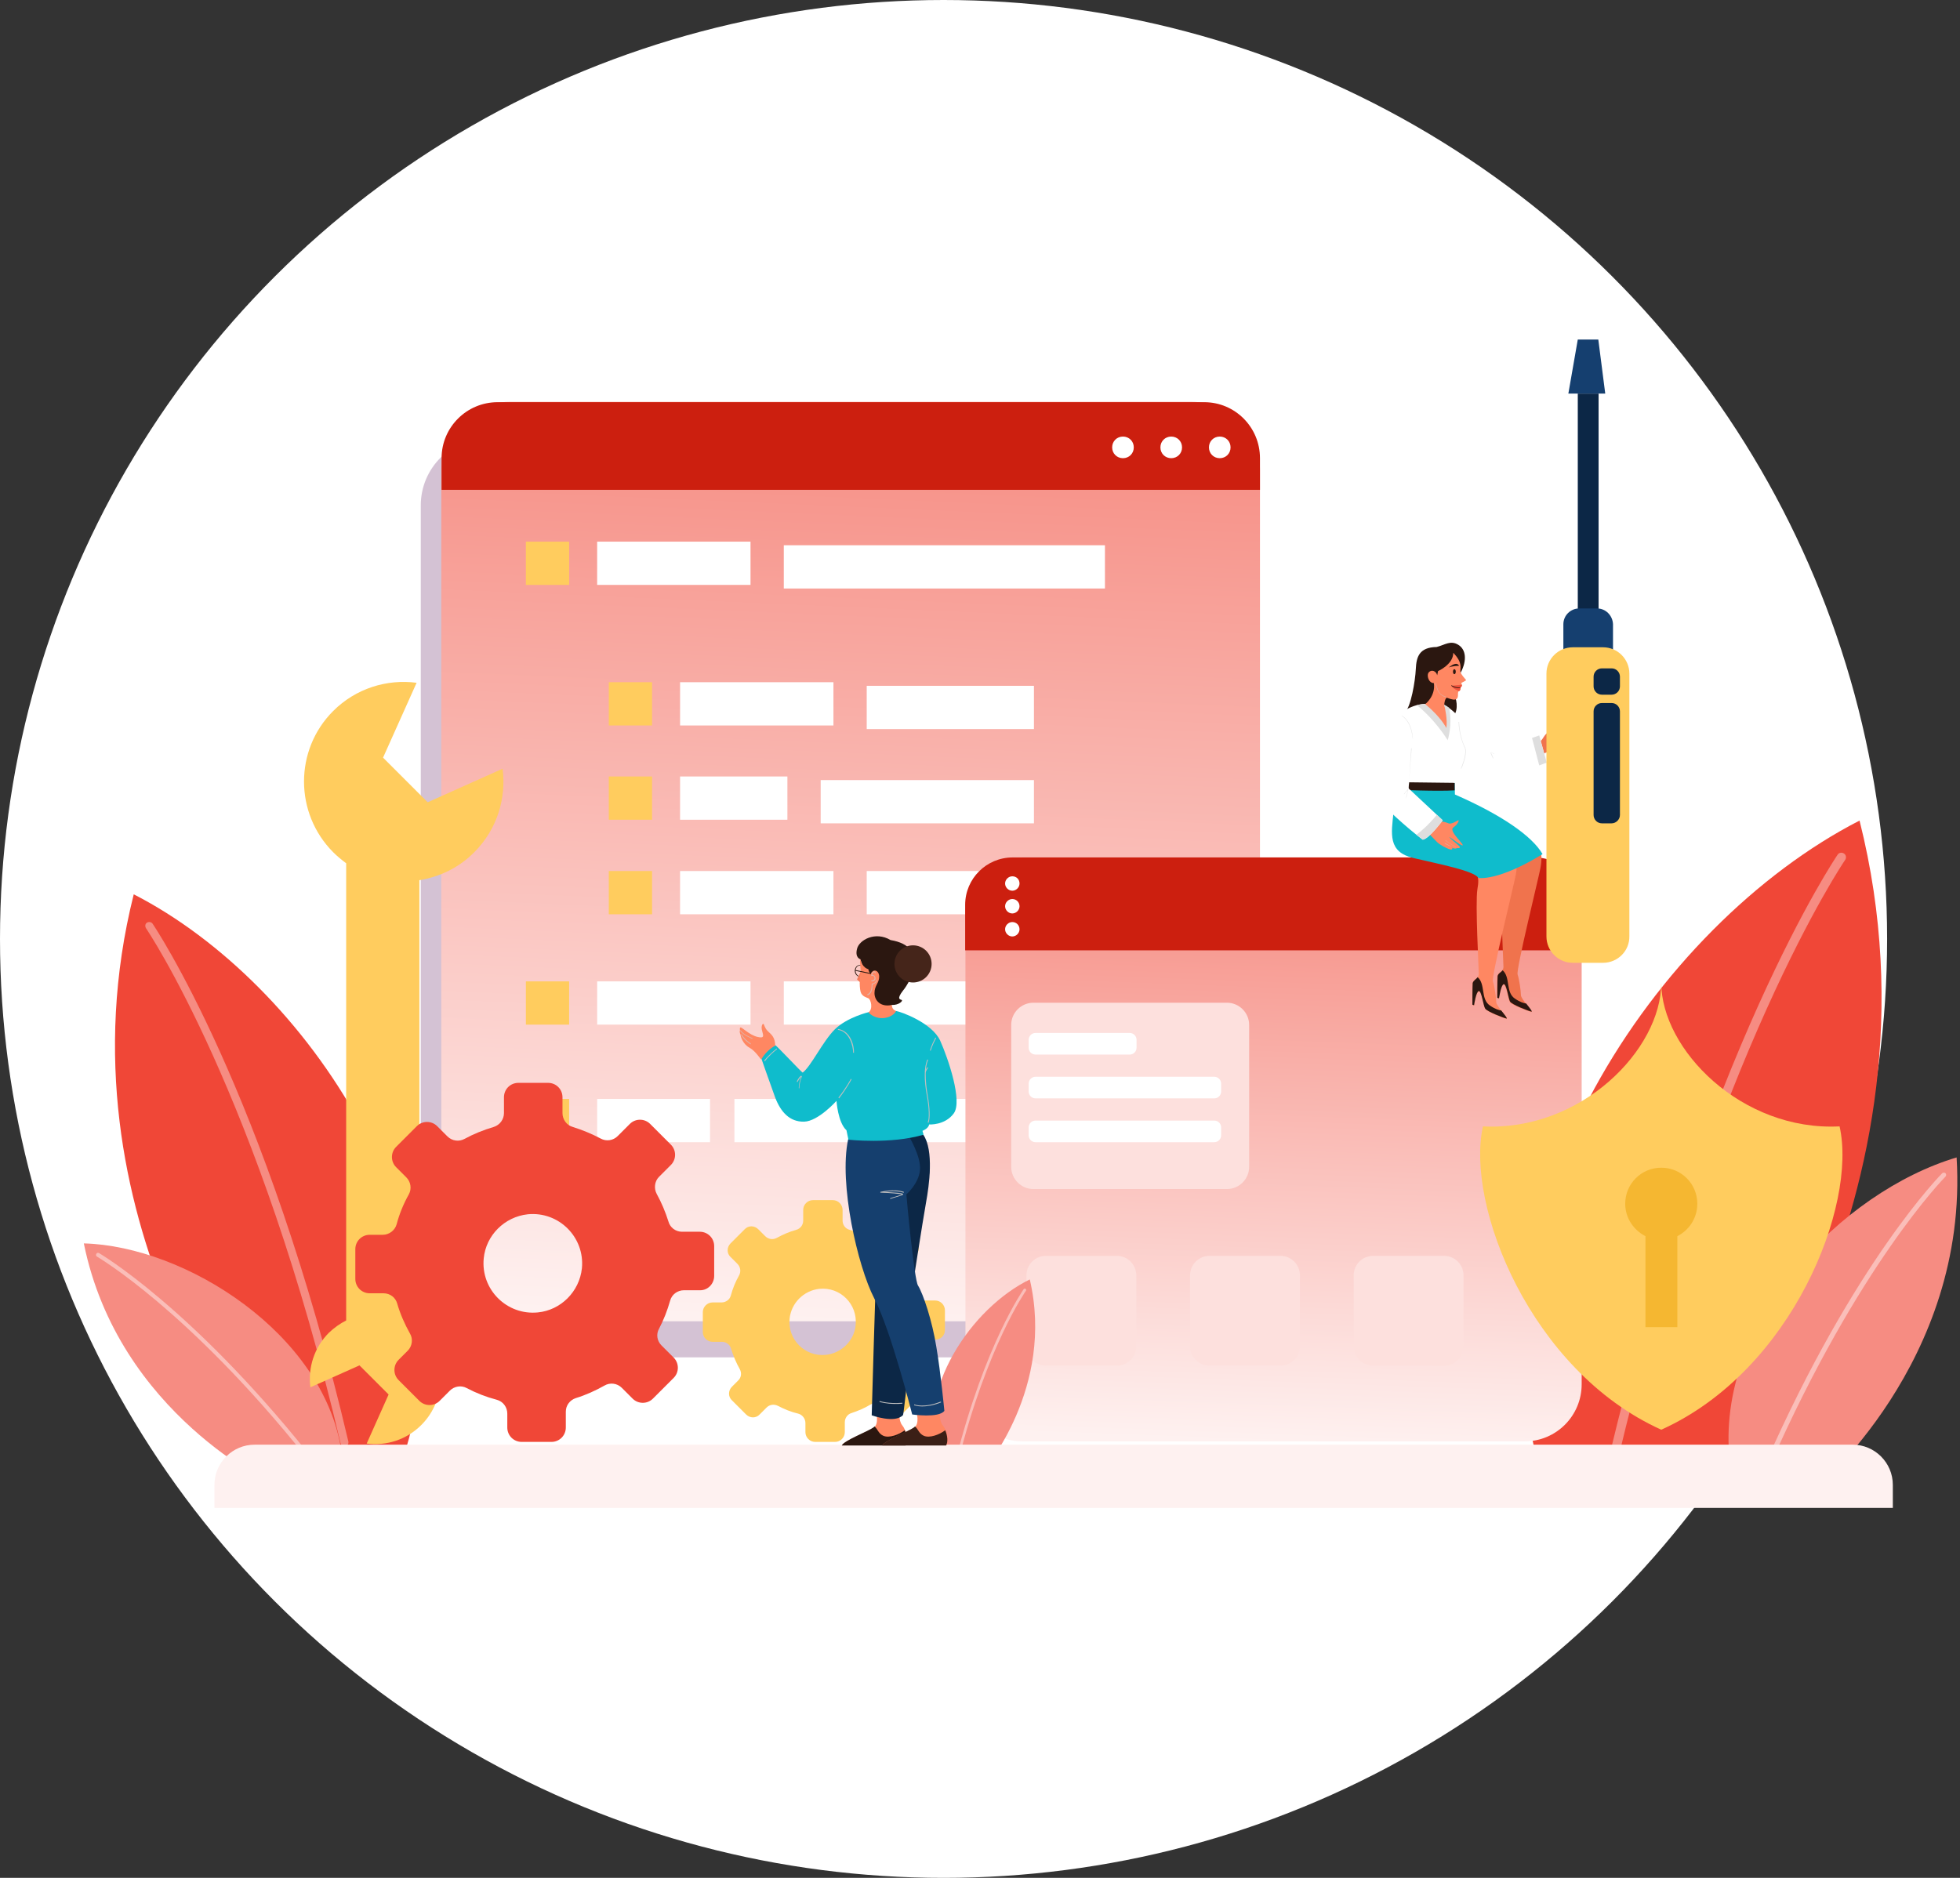 <svg width="528" height="506" viewBox="0 0 528 506" fill="none" xmlns="http://www.w3.org/2000/svg">
<rect x="0" y="0" width="528" height="506" fill="#333333" stroke="none"/>
<ellipse cx="254.182" cy="253" rx="254.182" ry="253" fill="white"/>
<path d="M414.95 396.148C394.032 327.192 446.029 249.271 500.94 221.106C526.714 323.606 460.149 402.947 460.149 402.947L414.95 396.148Z" fill="#F04737"/>
<path d="M434.374 395.401C434.3 395.401 434.15 395.401 434.076 395.401C433.403 395.252 433.03 394.58 433.179 393.907C459.178 283.264 494.664 230.818 495.038 230.295C495.412 229.698 496.233 229.623 496.756 229.996C497.354 230.37 497.429 231.192 497.055 231.715C496.682 232.238 461.419 284.31 435.57 394.505C435.42 395.028 434.897 395.401 434.374 395.401Z" fill="#F68C82"/>
<path d="M465.976 393.758C461.867 356.254 496.083 321.141 527.087 311.877C530.449 367.087 488.613 401.602 488.613 401.602L465.976 393.758Z" fill="#F68C82"/>
<path d="M476.061 395.252C475.987 395.252 475.987 395.252 475.912 395.177C475.613 395.028 475.464 394.654 475.613 394.355C499.595 339.893 522.979 316.36 523.203 316.135C523.427 315.911 523.875 315.911 524.099 316.135C524.323 316.36 524.323 316.808 524.099 317.032C523.875 317.256 500.715 340.715 476.809 394.878C476.659 395.177 476.36 395.327 476.061 395.252Z" fill="#FABEB9"/>
<path d="M109.392 390.321C127.172 331.525 82.87 264.96 36.028 240.979C14.063 328.388 70.842 396.148 70.842 396.148L109.392 390.321Z" fill="#F04737"/>
<path d="M92.807 389.724C92.881 389.724 92.956 389.724 93.031 389.724C93.629 389.575 93.927 389.052 93.853 388.454C71.664 294.022 41.407 249.346 41.108 248.898C40.809 248.45 40.137 248.3 39.614 248.599C39.091 248.898 39.017 249.571 39.315 250.093C39.614 250.542 69.722 294.993 91.761 388.977C91.91 389.425 92.359 389.724 92.807 389.724Z" fill="#F68C82"/>
<path d="M91.984 390.993C87.129 359.317 49.998 335.784 22.58 335.037C31.919 381.057 73.83 400.183 73.83 400.183L91.984 390.993Z" fill="#F68C82"/>
<path d="M82.721 392.263C82.795 392.263 82.795 392.189 82.795 392.189C83.019 391.965 83.094 391.666 82.87 391.442C51.193 351.995 26.913 337.801 26.689 337.651C26.39 337.502 26.091 337.577 25.942 337.875C25.793 338.174 25.867 338.473 26.166 338.623C26.39 338.772 50.596 352.892 82.048 392.114C82.272 392.338 82.496 392.413 82.721 392.263Z" fill="#FABEB9"/>
<path d="M315.737 365.742H131.506C121.495 365.742 113.352 357.598 113.352 347.588V136.162C113.352 126.151 121.495 118.008 131.506 118.008H315.737C325.748 118.008 333.892 126.151 333.892 136.162V347.588C333.817 357.673 325.748 365.742 315.737 365.742Z" fill="#D4C2D4"/>
<path d="M321.266 356.03H137.034C127.023 356.03 118.88 347.887 118.88 337.876V126.45C118.88 116.439 127.023 108.296 137.034 108.296H321.266C331.277 108.296 339.42 116.439 339.42 126.45V337.876C339.42 347.961 331.277 356.03 321.266 356.03Z" fill="url(#paint0_linear_2396_4203)"/>
<path d="M324.404 108.371H134.046C125.754 108.371 118.955 115.094 118.955 123.462V131.979H339.42V123.462C339.42 115.094 332.697 108.371 324.404 108.371Z" fill="#CC1F0F"/>
<path d="M331.501 120.548C331.501 122.192 330.231 123.462 328.588 123.462C326.944 123.462 325.674 122.192 325.674 120.548C325.674 118.904 326.944 117.634 328.588 117.634C330.231 117.634 331.501 118.904 331.501 120.548Z" fill="white"/>
<path d="M318.427 120.548C318.427 122.192 317.157 123.462 315.513 123.462C313.87 123.462 312.6 122.192 312.6 120.548C312.6 118.904 313.87 117.634 315.513 117.634C317.157 117.634 318.427 118.904 318.427 120.548Z" fill="white"/>
<path d="M305.428 120.548C305.428 122.192 304.158 123.462 302.514 123.462C300.871 123.462 299.601 122.192 299.601 120.548C299.601 118.904 300.871 117.634 302.514 117.634C304.158 117.634 305.428 118.904 305.428 120.548Z" fill="white"/>
<path d="M153.32 145.949H141.666V157.603H153.32V145.949Z" fill="#FFCC5E"/>
<path d="M202.18 145.949H160.866V157.603H202.18V145.949Z" fill="white"/>
<path d="M297.658 146.92H211.146V158.574H297.658V146.92Z" fill="white"/>
<path d="M153.32 264.437H141.666V276.091H153.32V264.437Z" fill="#FFCC5E"/>
<path d="M202.18 264.437H160.866V276.091H202.18V264.437Z" fill="white"/>
<path d="M297.658 264.437H211.146V276.091H297.658V264.437Z" fill="white"/>
<path d="M153.32 296.113H141.666V307.768H153.32V296.113Z" fill="#FFCC5E"/>
<path d="M191.273 296.113H160.866V307.768H191.273V296.113Z" fill="white"/>
<path d="M261.424 296.113H197.847V307.768H261.424V296.113Z" fill="white"/>
<path d="M175.659 183.826H164.004V195.481H175.659V183.826Z" fill="#FFCC5E"/>
<path d="M224.518 183.826H183.204V195.481H224.518V183.826Z" fill="white"/>
<path d="M278.533 184.797H233.483V196.452H278.533V184.797Z" fill="white"/>
<path d="M175.659 209.227H164.004V220.882H175.659V209.227Z" fill="#FFCC5E"/>
<path d="M212.116 209.227H183.204V220.882H212.116V209.227Z" fill="white"/>
<path d="M278.532 210.198H221.081V221.853H278.532V210.198Z" fill="white"/>
<path d="M175.659 234.703H164.004V246.357H175.659V234.703Z" fill="#FFCC5E"/>
<path d="M224.518 234.703H183.204V246.357H224.518V234.703Z" fill="white"/>
<path d="M278.533 234.703H233.483V246.357H278.533V234.703Z" fill="white"/>
<path d="M410.766 388.378H275.394C266.952 388.378 260.079 381.505 260.079 373.063V246.357C260.079 237.915 266.952 231.042 275.394 231.042H410.766C419.209 231.042 426.082 237.915 426.082 246.357V372.988C426.082 381.505 419.209 388.378 410.766 388.378Z" fill="url(#paint1_linear_2396_4203)"/>
<path d="M413.381 231.042H272.779C265.757 231.042 260.004 236.72 260.004 243.817V256.069H426.081V243.817C426.081 236.72 420.403 231.042 413.381 231.042Z" fill="#CC1F0F"/>
<path d="M274.647 238.065C274.647 239.111 273.75 240.007 272.704 240.007C271.658 240.007 270.762 239.111 270.762 238.065C270.762 237.019 271.658 236.123 272.704 236.123C273.825 236.123 274.647 236.944 274.647 238.065Z" fill="white"/>
<path d="M274.647 244.191C274.647 245.237 273.75 246.133 272.704 246.133C271.658 246.133 270.762 245.237 270.762 244.191C270.762 243.145 271.658 242.249 272.704 242.249C273.825 242.249 274.647 243.145 274.647 244.191Z" fill="white"/>
<path d="M274.647 250.392C274.647 251.438 273.75 252.334 272.704 252.334C271.658 252.334 270.762 251.438 270.762 250.392C270.762 249.346 271.658 248.449 272.704 248.449C273.825 248.449 274.647 249.346 274.647 250.392Z" fill="white"/>
<path d="M330.528 320.394H278.382C275.095 320.394 272.405 317.705 272.405 314.417V276.167C272.405 272.879 275.095 270.19 278.382 270.19H330.528C333.816 270.19 336.505 272.879 336.505 276.167V314.417C336.505 317.705 333.816 320.394 330.528 320.394Z" fill="#FDE0DD"/>
<path d="M304.306 284.16H278.98C277.934 284.16 277.112 283.338 277.112 282.293V280.201C277.112 279.155 277.934 278.333 278.98 278.333H304.306C305.352 278.333 306.174 279.155 306.174 280.201V282.293C306.174 283.338 305.352 284.16 304.306 284.16Z" fill="white"/>
<path d="M327.093 295.964H278.98C277.934 295.964 277.112 295.142 277.112 294.096V292.004C277.112 290.959 277.934 290.137 278.98 290.137H327.093C328.138 290.137 328.96 290.959 328.96 292.004V294.096C328.96 295.142 328.138 295.964 327.093 295.964Z" fill="white"/>
<path d="M327.093 307.769H278.98C277.934 307.769 277.112 306.947 277.112 305.901V303.809C277.112 302.763 277.934 301.941 278.98 301.941H327.093C328.138 301.941 328.96 302.763 328.96 303.809V305.901C328.96 306.947 328.138 307.769 327.093 307.769Z" fill="white"/>
<path d="M300.87 367.983H281.744C278.831 367.983 276.515 365.592 276.515 362.753V343.628C276.515 340.714 278.905 338.398 281.744 338.398H300.87C303.783 338.398 306.099 340.789 306.099 343.628V362.753C306.174 365.592 303.783 367.983 300.87 367.983Z" fill="#FDE0DD"/>
<path d="M344.948 367.983H325.822C322.909 367.983 320.593 365.592 320.593 362.753V343.628C320.593 340.714 322.983 338.398 325.822 338.398H344.948C347.861 338.398 350.177 340.789 350.177 343.628V362.753C350.177 365.592 347.861 367.983 344.948 367.983Z" fill="#FDE0DD"/>
<path d="M389.026 367.983H369.901C366.987 367.983 364.671 365.592 364.671 362.753V343.628C364.671 340.714 367.062 338.398 369.901 338.398H389.026C391.939 338.398 394.255 340.789 394.255 343.628V362.753C394.255 365.592 391.939 367.983 389.026 367.983Z" fill="#FDE0DD"/>
<path d="M495.561 303.51C469.114 304.854 447.523 282.741 447.523 264.811C447.523 282.815 425.932 304.854 399.486 303.51C394.779 324.727 412.261 369.328 447.523 385.241C482.86 369.328 500.342 324.727 495.561 303.51Z" fill="#FFCC5E"/>
<path d="M457.236 324.353C457.236 318.974 452.903 314.641 447.524 314.641C442.145 314.641 437.812 318.974 437.812 324.353C437.812 328.163 440.053 331.45 443.265 333.094V357.598H451.857V333.094C455.069 331.45 457.236 328.163 457.236 324.353Z" fill="#F5B731"/>
<path d="M127.769 229.623C133.896 223.497 136.436 215.129 135.39 207.136L115.218 216.175L103.19 204.147L112.23 183.976C104.236 182.93 95.869 185.47 89.743 191.596C79.284 202.055 79.284 219.089 89.743 229.623C90.864 230.743 92.059 231.715 93.254 232.611V355.806C91.611 356.628 90.042 357.748 88.622 359.093C84.588 363.127 82.944 368.581 83.617 373.811L96.84 367.909L104.685 375.753L98.782 388.976C104.012 389.649 109.466 388.005 113.5 383.971C120.373 377.098 120.373 365.966 113.5 359.093C113.351 358.944 113.127 358.719 112.977 358.57V237.168C118.431 236.272 123.661 233.807 127.769 229.623Z" fill="#FFCC5E"/>
<path d="M192.393 343.778V335.784C192.393 333.617 190.674 331.899 188.508 331.899H183.726C182.008 331.899 180.514 330.778 180.066 329.135C179.244 326.52 178.198 324.054 176.928 321.738C176.106 320.244 176.33 318.302 177.526 317.107L180.738 313.894C182.232 312.4 182.232 309.934 180.738 308.44L175.135 302.837C173.641 301.343 171.175 301.343 169.681 302.837L166.394 306.124C165.199 307.32 163.331 307.619 161.837 306.797C159.446 305.527 156.906 304.481 154.291 303.659C152.648 303.211 151.527 301.642 151.527 299.924V295.665C151.527 293.499 149.809 291.78 147.642 291.78H139.648C137.482 291.78 135.763 293.499 135.763 295.665V299.924C135.763 301.642 134.643 303.136 132.999 303.659C130.235 304.481 127.62 305.527 125.155 306.871C123.661 307.693 121.793 307.469 120.523 306.199L117.759 303.435C116.265 301.941 113.799 301.941 112.305 303.435L106.702 309.038C105.208 310.532 105.208 312.998 106.702 314.492L109.466 317.256C110.661 318.451 110.96 320.319 110.138 321.813C108.719 324.353 107.598 327.043 106.851 329.882C106.403 331.525 104.834 332.721 103.116 332.721H99.605C97.438 332.721 95.72 334.439 95.72 336.605V344.599C95.72 346.766 97.438 348.484 99.605 348.484H103.34C105.058 348.484 106.552 349.605 107.001 351.248C107.822 354.087 109.018 356.777 110.437 359.317C111.334 360.811 111.035 362.754 109.84 363.949L107.374 366.414C105.88 367.908 105.88 370.374 107.374 371.868L112.977 377.471C114.471 378.965 116.937 378.965 118.431 377.471L121.195 374.707C122.391 373.512 124.258 373.213 125.753 374.035C128.293 375.379 130.982 376.425 133.821 377.172C135.539 377.621 136.66 379.189 136.66 380.908V384.643C136.66 386.81 138.378 388.528 140.545 388.528H148.539C150.705 388.528 152.424 386.81 152.424 384.643V380.385C152.424 378.666 153.544 377.247 155.113 376.724C157.803 375.902 160.417 374.707 162.808 373.362C164.302 372.466 166.245 372.69 167.515 373.96L170.428 376.873C171.923 378.368 174.388 378.368 175.882 376.873L181.485 371.27C182.979 369.776 182.979 367.311 181.485 365.817L178.198 362.529C177.003 361.334 176.704 359.541 177.526 358.047C178.796 355.656 179.767 353.116 180.514 350.501C180.962 348.783 182.531 347.662 184.25 347.662H188.657C190.674 347.662 192.393 345.944 192.393 343.778ZM144.878 353.639C136.511 354.461 129.488 347.438 130.31 339.071C130.907 332.87 135.913 327.865 142.188 327.192C150.556 326.37 157.578 333.393 156.757 341.76C156.084 348.036 151.079 353.041 144.878 353.639Z" fill="#F04737"/>
<path d="M254.55 358.421V353.042C254.55 351.622 253.354 350.427 251.935 350.427H248.722C247.602 350.427 246.556 349.68 246.257 348.559C245.734 346.841 244.987 345.123 244.091 343.554C243.493 342.508 243.717 341.238 244.539 340.416L246.705 338.249C247.751 337.203 247.751 335.56 246.705 334.589L242.895 330.778C241.849 329.733 240.206 329.733 239.235 330.778L236.993 333.02C236.171 333.842 234.902 333.991 233.93 333.468C232.361 332.572 230.643 331.899 228.85 331.376C227.729 331.077 226.982 330.031 226.982 328.911V325.997C226.982 324.578 225.787 323.382 224.368 323.382H218.989C217.569 323.382 216.374 324.578 216.374 325.997V328.911C216.374 330.031 215.627 331.077 214.506 331.376C212.638 331.899 210.92 332.646 209.276 333.543C208.231 334.14 206.96 333.916 206.139 333.094L204.271 331.227C203.225 330.181 201.581 330.181 200.61 331.227L196.8 335.037C195.754 336.083 195.754 337.726 196.8 338.698L198.668 340.565C199.489 341.387 199.639 342.657 199.116 343.628C198.145 345.347 197.398 347.14 196.875 349.082C196.576 350.203 195.53 350.95 194.335 350.95H191.944C190.524 350.95 189.329 352.145 189.329 353.565V358.944C189.329 360.363 190.524 361.558 191.944 361.558H194.484C195.605 361.558 196.651 362.306 196.95 363.426C197.547 365.369 198.294 367.162 199.265 368.88C199.863 369.926 199.714 371.196 198.817 372.018L197.174 373.661C196.128 374.707 196.128 376.351 197.174 377.322L200.984 381.132C202.03 382.178 203.673 382.178 204.644 381.132L206.512 379.264C207.334 378.443 208.529 378.293 209.575 378.816C211.294 379.713 213.087 380.46 215.029 380.908C216.15 381.207 216.971 382.253 216.971 383.448V385.913C216.971 387.333 218.167 388.528 219.586 388.528H224.965C226.385 388.528 227.58 387.333 227.58 385.913V383.224C227.58 382.103 228.327 381.057 229.373 380.759C231.166 380.161 232.959 379.414 234.528 378.443C235.574 377.845 236.844 377.994 237.666 378.816L239.608 380.759C240.654 381.805 242.298 381.805 243.269 380.759L247.079 376.948C248.125 375.903 248.125 374.259 247.079 373.288L244.838 371.046C244.016 370.225 243.867 369.029 244.39 367.983C245.211 366.34 245.884 364.696 246.407 362.903C246.705 361.783 247.751 360.961 248.947 360.961H251.935C253.354 361.036 254.55 359.84 254.55 358.421ZM222.5 365.07C216.822 365.667 212.115 360.886 212.713 355.283C213.161 351.099 216.523 347.737 220.707 347.289C226.385 346.691 231.091 351.473 230.494 357.076C230.12 361.26 226.684 364.622 222.5 365.07Z" fill="#FFCC5E"/>
<path d="M252.234 393.982C246.631 374.333 261.722 352.444 277.411 344.749C284.21 373.96 265.009 396.148 265.009 396.148L252.234 393.982Z" fill="#F68C82"/>
<path d="M257.762 393.908H257.688C257.463 393.833 257.389 393.684 257.464 393.459C265.308 362.231 275.692 347.514 275.767 347.364C275.917 347.215 276.066 347.14 276.29 347.289C276.44 347.439 276.514 347.588 276.365 347.812C276.29 347.962 265.98 362.53 258.136 393.684C258.061 393.758 257.912 393.908 257.762 393.908Z" fill="#FABEB9"/>
<path d="M509.904 406.309H57.768V400.108C57.768 394.131 62.624 389.275 68.6 389.275H499.072C505.048 389.275 509.904 394.131 509.904 400.108V406.309Z" fill="#FEF1F0"/>
<path d="M415.025 229.772C415.174 229.921 415.473 231.266 414.95 234.03C414.427 236.795 408.376 261.224 408.824 262.569C409.272 263.839 409.72 267.126 409.72 268.172C409.72 269.218 413.232 272.804 412.485 272.655C411.738 272.505 407.255 270.787 406.732 269.965C406.284 269.218 405.761 265.109 405.014 265.259C404.267 265.408 403.744 269.069 403.744 269.069L403.295 268.919C403.295 268.919 403.295 264.138 403.37 263.092C403.519 261.971 404.939 261.971 405.014 260.552C405.014 259.132 404.043 241.576 404.64 237.766C405.313 233.956 404.565 233.209 402.1 231.714C399.859 230.146 415.025 229.772 415.025 229.772Z" fill="#F0734D"/>
<path d="M408.376 231.64C408.526 231.79 408.824 233.134 408.301 235.899C407.778 238.663 401.727 263.092 402.175 264.437C402.623 265.707 403.072 268.994 403.072 270.04C403.072 271.086 406.583 274.672 405.836 274.523C405.089 274.373 400.606 272.655 400.083 271.833C399.635 271.086 399.112 266.977 398.365 267.127C397.618 267.276 397.095 270.937 397.095 270.937L396.647 270.787C396.647 270.787 396.647 266.006 396.721 264.96C396.871 263.84 398.29 263.84 398.365 262.42C398.365 261.001 397.394 243.444 397.991 239.634C398.664 235.824 397.917 235.077 395.451 233.583C393.135 232.014 408.376 231.64 408.376 231.64Z" fill="#FF8762"/>
<path d="M398.066 263.316C400.233 265.184 398.813 269.218 401.353 270.937C402.773 271.908 403.819 272.207 404.416 272.281C405.313 273.402 406.209 274.523 405.836 274.448C405.089 274.299 400.606 272.58 400.083 271.758C399.56 270.937 399.112 266.902 398.365 267.052C397.618 267.201 397.095 270.862 397.095 270.862L396.646 270.713C396.646 270.713 396.647 265.931 396.721 264.885C396.945 264.138 397.618 263.914 398.066 263.316Z" fill="#2B1710"/>
<path d="M404.79 261.448C406.956 263.316 405.537 267.35 408.077 269.069C409.496 270.04 410.542 270.339 411.14 270.413C412.036 271.534 412.933 272.655 412.559 272.58C411.812 272.43 407.33 270.712 406.807 269.89C406.359 269.143 405.836 265.034 405.088 265.184C404.341 265.333 403.818 268.994 403.818 268.994L403.37 268.844C403.37 268.844 403.37 264.063 403.445 263.017C403.594 262.27 404.341 262.046 404.79 261.448Z" fill="#2B1710"/>
<path d="M391.865 211.02L391.94 214.083C404.267 219.462 412.709 225.215 415.547 230.146C403.519 237.542 398.29 236.571 398.29 236.571C397.095 234.628 387.681 232.835 380.733 231.192C373.86 229.548 374.757 224.767 375.429 218.641C376.101 212.514 377.297 209.526 377.446 209.227C377.595 208.928 386.112 208.555 386.411 208.555C386.71 208.48 391.865 211.02 391.865 211.02Z" fill="#0FBCCC"/>
<path d="M378.194 209.302L387.234 208.779C388.728 209.452 391.866 210.946 391.866 210.946V212.963C387.234 213.262 376.774 212.814 376.774 212.814L378.194 209.302Z" fill="#2B1710"/>
<path d="M386.859 221.703C388.204 221.105 389.25 221.479 390.221 221.852C391.193 222.226 392.761 220.881 392.911 221.031C393.06 221.18 392.687 222.151 391.491 222.973C390.296 223.87 393.807 226.933 394.031 227.68C394.256 228.427 390.819 225.663 390.371 225.513C391.417 226.709 393.434 227.979 393.284 228.352C393.06 228.651 392.463 228.502 392.463 228.502C392.089 228.875 391.118 228.427 391.118 228.427C391.491 228.875 391.043 229.025 390.371 228.8C389.698 228.576 387.905 227.68 387.084 226.858C386.262 226.036 384.768 224.467 384.768 224.467L386.859 221.703Z" fill="#FF8762"/>
<path d="M392.164 228.278C392.164 228.278 392.164 228.203 392.164 228.278C392.164 228.203 392.164 228.203 392.164 228.203C390.146 227.083 389.474 226.41 389.474 226.41H389.399V226.485C389.399 226.485 390.072 227.083 392.164 228.278C392.089 228.278 392.164 228.278 392.164 228.278Z" fill="#E0B3A8"/>
<path d="M390.894 228.128C390.894 228.053 390.894 228.053 390.894 228.053C389.624 227.381 389.251 227.157 389.251 227.157H389.176V227.231C389.176 227.231 389.475 227.53 390.894 228.128C390.819 228.203 390.819 228.203 390.894 228.128Z" fill="#E0B3A8"/>
<path d="M415.024 199.664C415.697 199.141 416.07 197.796 417.191 197.274C418.312 196.751 418.76 196.825 420.105 196.975C421.449 197.124 421.823 196.228 422.122 196.452C422.421 196.676 422.57 197.871 420.852 198.319C419.133 198.842 421.001 202.428 420.553 202.578C420.105 202.802 418.237 202.653 417.266 202.578C416.294 202.578 414.128 204.221 414.128 204.221C414.128 204.221 413.381 199.515 413.455 199.44C413.53 199.365 415.024 199.664 415.024 199.664Z" fill="#F0734D"/>
<path d="M423.019 202.354C423.99 200.86 421.973 198.021 421.525 198.619C421.077 199.216 421.674 200.337 421.525 200.187C420.255 198.917 419.732 199.963 419.732 199.963C419.059 199.739 418.985 200.486 418.985 200.486C418.238 200.113 417.491 200.785 418.088 201.98C418.686 203.176 419.433 203.026 419.433 202.728C420.255 203.699 420.778 202.728 420.778 202.728C421.749 203.4 422.048 202.354 422.048 202.354C422.72 202.802 422.944 202.578 423.019 202.354Z" fill="#FF8762"/>
<path d="M387.009 174.338C389.325 173.74 390.744 172.47 392.836 173.74C394.928 175.01 395.227 177.924 393.509 181.211C391.79 184.498 391.491 186.441 392.089 188.084C392.687 189.728 392.761 193.314 389.997 193.688C387.233 194.136 378.492 191.895 378.492 191.895C380.061 190.55 381.256 183.527 381.406 180.24C381.555 177.028 382.302 174.413 387.009 174.338Z" fill="#2B1710"/>
<path d="M388.727 189.803C394.106 192.268 398.439 201.532 401.502 202.204C410.094 199.814 414.651 198.17 414.651 198.17L416.668 205.491C416.668 205.491 402.399 211.095 399.71 211.02C397.02 210.945 393.509 207.658 393.509 207.658C392.911 209.6 392.089 210.945 391.865 210.945C391.641 210.945 379.613 210.796 379.613 210.796C379.613 210.796 379.389 212.365 379.538 212.514C379.688 212.663 388.653 221.031 388.653 221.031C388.653 221.031 384.992 226.036 383.274 226.26C379.613 223.571 371.694 216.548 371.47 215.204C371.245 213.859 372.067 200.71 373.935 196.601C375.877 192.492 379.688 189.877 383.946 189.653C388.279 189.504 388.727 189.803 388.727 189.803Z" fill="white"/>
<path d="M381.705 190.027C382.452 189.803 383.199 189.728 384.021 189.653C388.28 189.504 388.728 189.728 388.728 189.728C389.251 189.952 389.848 190.326 390.371 190.699C391.343 195.257 389.998 199.44 389.998 199.44C386.636 194.211 383.125 191.148 381.705 190.027Z" fill="#DEDEDE"/>
<path d="M389.774 188.01C389.176 188.084 388.877 190.475 389.176 190.475C389.176 190.475 389.998 193.837 389.624 196.153C389.624 196.153 388.205 193.239 383.946 189.728C383.946 189.728 386.785 187.561 386.262 184.05C384.918 184.125 384.17 181.958 384.918 181.136C385.665 180.315 386.935 180.838 387.159 181.958C387.159 181.958 387.383 180.987 387.383 180.838C387.383 180.838 391.492 179.045 391.492 175.907C391.492 175.907 393.061 177.401 393.36 178.895C393.658 180.315 393.135 180.688 393.658 181.585C394.181 182.481 395.003 183.153 394.929 183.303C394.854 183.452 393.658 183.975 393.658 184.05C393.658 184.199 393.808 184.498 393.808 184.498C393.883 184.722 393.733 185.171 393.434 185.245C393.509 185.768 393.285 186.142 393.061 186.217C392.837 186.291 392.762 186.515 392.762 187.038C392.762 187.561 392.762 188.084 392.314 188.383C391.866 188.607 391.342 188.607 389.774 188.01Z" fill="#FF8762"/>
<path d="M391.417 180.987C391.417 181.361 391.566 181.66 391.791 181.66C392.015 181.66 392.164 181.361 392.164 180.987C392.164 180.614 392.015 180.315 391.791 180.315C391.566 180.315 391.417 180.614 391.417 180.987Z" fill="#2B1710"/>
<path d="M389.474 187.86C389.549 187.786 389.549 187.711 389.474 187.711C388.354 187.412 387.532 186.665 387.233 185.544C386.859 184.499 386.859 184.125 386.859 184.125C386.859 184.125 386.859 184.05 386.785 184.05C386.785 184.05 386.71 184.05 386.71 184.125C386.71 184.125 386.71 184.424 387.084 185.544C387.457 186.74 388.279 187.487 389.474 187.86Z" fill="#E0B3A8"/>
<path d="M380.583 199.141C380.583 199.141 380.658 199.067 380.583 199.141C380.658 199.067 380.509 194.584 377.745 192.866H377.67V192.94C380.359 194.659 380.509 198.992 380.583 199.141C380.509 199.067 380.509 199.141 380.583 199.141Z" fill="#E6E6E6"/>
<path d="M379.613 210.273L380.285 201.681C380.285 201.681 380.285 201.606 380.21 201.606C380.135 201.606 380.136 201.606 380.136 201.681L379.613 210.273C379.538 210.273 379.538 210.273 379.613 210.273Z" fill="#E6E6E6"/>
<path d="M378.791 215.353C378.791 215.353 378.866 215.278 378.791 215.353C378.866 214.755 379.09 214.158 379.165 213.635C379.314 212.962 379.389 212.813 379.314 212.738C379.239 212.664 379.165 212.738 379.09 212.888C378.567 213.485 378.193 213.934 378.193 213.934V214.008H378.268C378.268 214.008 378.642 213.485 379.165 212.962C379.165 212.888 379.239 212.888 379.239 212.888C379.239 213.037 379.165 213.336 379.09 213.635C378.94 214.083 378.791 214.681 378.791 215.353C378.716 215.278 378.791 215.353 378.791 215.353Z" fill="#E6E6E6"/>
<path d="M393.658 207.136C393.733 207.136 393.733 207.136 393.658 207.136C393.808 206.911 395.451 203.027 394.704 201.458C394.331 200.711 393.21 198.17 393.061 194.584C393.061 194.584 393.061 194.51 392.986 194.51C392.986 194.51 392.911 194.51 392.911 194.584C393.061 198.17 394.256 200.785 394.555 201.458C395.302 202.952 393.584 206.911 393.584 206.986C393.584 207.061 393.584 207.136 393.658 207.136Z" fill="#E6E6E6"/>
<path d="M402.175 204.371C402.249 204.371 402.249 204.296 402.249 204.296C402.175 203.923 402.025 203.549 401.876 203.325C401.801 203.101 401.652 202.877 401.726 202.802C401.876 202.728 402.175 202.952 402.399 203.176H402.473V203.101C402.399 203.026 401.876 202.653 401.652 202.728C401.502 202.802 401.577 203.026 401.726 203.4C401.876 203.624 402.025 203.923 402.175 204.371C402.1 204.371 402.175 204.371 402.175 204.371Z" fill="#E6E6E6"/>
<path d="M393.061 179.418C391.193 179.418 390.222 179.867 390.222 179.867C391.716 178.746 392.612 178.522 393.061 179.418Z" fill="#2B1710"/>
<path d="M390.969 184.797C390.969 184.797 392.687 184.573 393.808 184.499C393.882 184.723 393.733 185.096 393.434 185.246C393.509 185.769 393.285 186.142 393.061 186.217C392.538 186.067 391.417 185.544 390.969 184.797Z" fill="#F0543E"/>
<path d="M392.836 185.395C392.986 185.395 393.21 185.395 393.359 185.32L393.434 185.246L393.359 185.171C392.164 185.395 391.043 184.648 391.043 184.648H390.969V184.723C390.969 184.872 391.791 185.395 392.836 185.395Z" fill="#2B1710"/>
<path d="M416.669 205.491C416.669 205.491 415.922 205.79 414.651 206.238C414.054 204.072 413.232 200.71 412.709 198.842C413.979 198.394 414.651 198.17 414.651 198.17L416.669 205.491Z" fill="#DEDEDE"/>
<path d="M381.556 224.916C382.527 224.244 384.768 222.376 387.084 219.537C388.055 220.434 388.653 221.031 388.653 221.031C388.653 221.031 384.992 226.037 383.274 226.261C382.826 225.887 382.153 225.439 381.556 224.916Z" fill="#DEDEDE"/>
<path d="M430.639 106.055H425.036V167.839H430.639V106.055Z" fill="#0C2746"/>
<path d="M432.432 106.055H422.496L425.036 91.487H430.565L432.432 106.055Z" fill="#153F6F"/>
<path d="M430.266 163.954H425.41C423.094 163.954 421.151 165.822 421.151 168.213V193.09H434.524V168.213C434.45 165.897 432.582 163.954 430.266 163.954Z" fill="#153F6F"/>
<path d="M431.834 259.432H423.691C419.732 259.432 416.594 256.22 416.594 252.335V181.511C416.594 177.551 419.806 174.414 423.691 174.414H431.834C435.794 174.414 438.932 177.626 438.932 181.511V252.26C439.006 256.22 435.794 259.432 431.834 259.432Z" fill="#FFCC5E"/>
<path d="M434.15 187.188H431.535C430.265 187.188 429.294 186.142 429.294 184.947V182.332C429.294 181.062 430.34 180.091 431.535 180.091H434.15C435.42 180.091 436.391 181.137 436.391 182.332V184.947C436.391 186.217 435.345 187.188 434.15 187.188Z" fill="#0C2746"/>
<path d="M434.15 221.853H431.535C430.265 221.853 429.294 220.807 429.294 219.612V191.671C429.294 190.401 430.34 189.43 431.535 189.43H434.15C435.42 189.43 436.391 190.476 436.391 191.671V219.612C436.391 220.807 435.345 221.853 434.15 221.853Z" fill="#0C2746"/>
<path d="M242.299 379.788C242.299 380.086 242 382.776 243.046 384.046C244.092 385.316 244.839 388.08 244.017 389.425H226.834C227.506 388.155 234.006 385.69 235.425 384.644C236.845 383.598 236.023 380.609 236.023 380.609L242.299 379.788Z" fill="#FF8762"/>
<path d="M248.724 305.75C251.637 310.009 250.293 319.497 249.471 323.979C248.649 328.462 245.437 349.231 245.437 349.231C245.437 349.231 244.54 369.925 244.54 370.373C244.54 370.896 243.42 380.982 243.27 381.281C241.104 383.672 234.828 381.356 234.828 381.356C234.828 381.356 235.799 346.691 235.949 345.794C236.023 344.898 238.19 313.221 238.265 312.997C238.339 312.773 240.805 305.9 240.805 305.9L248.724 305.75Z" fill="#0C2746"/>
<path d="M235.276 384.643C235.426 384.568 235.501 384.419 235.575 384.344C236.472 385.091 236.621 386.287 237.966 386.884C239.535 387.557 242.15 386.586 243.719 385.39C244.316 386.735 244.54 388.528 243.943 389.499H226.76C227.357 388.154 233.857 385.689 235.276 384.643Z" fill="#2B1710"/>
<path d="M253.206 379.788C253.206 380.086 252.907 382.776 253.953 384.046C254.999 385.316 255.746 388.08 254.924 389.425H237.741C238.414 388.155 244.913 385.69 246.333 384.644C247.752 383.598 246.93 380.609 246.93 380.609L253.206 379.788Z" fill="#FF8762"/>
<path d="M244.764 305.9C244.764 306.124 248.2 311.578 247.827 315.313C247.453 319.049 244.166 321.813 244.166 321.813C244.166 322.261 246.258 344.823 247.304 346.392C248.723 348.708 251.114 355.88 252.235 362.903C253.43 369.925 254.401 380.16 254.401 380.16C252.907 382.178 245.735 381.132 245.735 381.132C245.735 381.132 240.057 358.57 235.5 349.829C231.017 341.162 225.937 318.825 228.477 307.021C230.718 304.929 244.764 305.9 244.764 305.9Z" fill="#153F6E"/>
<path d="M241.477 272.431C242.822 272.655 251.114 275.643 253.281 280.424C255.447 285.281 259.332 296.711 256.941 299.998C254.551 303.285 250.292 302.987 250.292 302.987C250.143 304.107 248.5 304.705 248.5 304.705L248.798 305.751C239.908 308.366 228.552 307.095 228.552 307.095L228.029 304.555C225.713 302.464 225.34 296.636 225.34 296.636C225.34 296.636 220.409 302.165 216.599 302.239C212.714 302.314 210.323 299.625 208.829 295.74C207.41 291.855 205.094 285.206 205.094 285.206C206.14 283.189 208.605 281.695 208.829 281.62C209.053 281.545 216.001 289.016 216.225 289.016C218.467 287.372 221.604 280.649 224.892 277.361C228.253 274.074 234.006 272.729 234.006 272.729L241.477 272.431Z" fill="#0FBCCC"/>
<path d="M239.908 253.305C235.799 250.839 231.391 253.305 230.868 255.695C230.27 258.086 231.764 258.46 231.764 258.46C231.764 258.46 233.482 263.54 233.482 263.615C233.482 263.764 236.023 270.04 236.097 270.338C236.247 270.637 237.218 272.43 237.367 272.43C237.591 272.43 240.281 270.787 240.281 270.787C242.149 270.861 243.344 269.666 242.896 269.442C242.448 269.292 241.476 269.218 243.269 266.902C245.137 264.661 250.666 255.098 239.908 253.305Z" fill="#2B1710"/>
<path d="M230.271 261.598C230.271 260.701 230.868 260.029 231.615 260.029C232.362 260.029 232.96 260.776 232.96 261.598C232.96 262.494 232.362 263.167 231.615 263.167C230.868 263.167 230.271 262.419 230.271 261.598ZM230.495 261.598C230.495 262.345 231.018 263.017 231.615 263.017C232.213 263.017 232.736 262.419 232.736 261.598C232.736 260.851 232.213 260.178 231.615 260.178C230.943 260.178 230.495 260.776 230.495 261.598Z" fill="#2B1710"/>
<path d="M232.213 261.075L230.868 263.914C230.868 263.914 231.839 264.811 231.914 264.811C232.063 264.885 232.213 261.075 232.213 261.075Z" fill="#F57954"/>
<path d="M231.765 258.46C232.288 260.851 233.931 261.15 233.931 261.15C233.931 261.673 234.529 262.569 234.529 262.495C235.201 260.851 236.845 261.449 236.845 263.167C236.845 264.885 235.575 265.558 235.575 267.575C235.575 269.592 237.219 271.46 240.282 270.787C240.207 272.132 241.402 272.356 241.402 272.431C240.431 274.299 236.546 275.419 233.931 272.805C235.276 271.908 234.604 269.293 233.931 268.994C233.259 268.696 232.512 268.546 231.989 267.65C231.466 266.678 231.541 263.391 231.765 262.345C232.064 261.374 231.466 259.432 231.765 258.46Z" fill="#FF8762"/>
<path d="M208.829 281.769C208.829 279.603 207.858 278.781 206.961 277.959C205.99 277.137 205.841 275.867 205.617 275.867C205.392 275.867 204.944 276.54 205.318 277.81C205.617 279.005 206.065 279.901 203.973 279.379C201.881 278.856 199.864 276.764 199.491 276.838C199.192 276.988 199.341 277.511 199.341 277.66C199.117 278.108 199.491 278.781 199.491 278.781C199.491 279.229 200.088 281.321 201.881 282.292C203.674 283.263 205.019 285.729 205.094 285.43C206.663 282.74 208.829 281.769 208.829 281.769Z" fill="#FF8762"/>
<path d="M234.977 264.437C235.5 264.437 235.725 264.138 235.799 263.989C235.949 263.69 235.874 263.316 235.65 263.018C235.5 262.793 235.276 262.719 234.977 262.719C235.052 262.42 235.276 261.972 235.426 261.972C235.501 261.972 235.65 262.046 235.725 262.196C235.725 262.271 235.799 262.271 235.874 262.196C235.949 262.196 235.949 262.121 235.874 262.046C235.65 261.673 235.426 261.673 235.351 261.748C234.977 261.822 234.679 262.644 234.679 262.868C234.679 262.868 234.679 262.943 234.753 262.943H234.828C235.127 262.868 235.351 263.018 235.426 263.092C235.575 263.316 235.65 263.615 235.5 263.839C235.351 264.064 235.127 264.213 234.753 264.138C234.679 264.138 234.679 264.213 234.679 264.213C234.679 264.288 234.753 264.288 234.753 264.362C234.903 264.437 234.977 264.437 234.977 264.437Z" fill="#E0B3A8"/>
<path d="M233.782 268.172C234.903 267.799 235.052 266.379 235.052 265.259C235.351 265.184 236.098 264.885 236.248 264.213C236.248 264.138 236.248 264.063 236.173 264.063C236.098 264.063 236.023 264.063 236.023 264.138C235.874 264.885 234.978 265.035 234.903 265.035C234.828 265.035 234.828 265.109 234.828 265.109C234.828 266.155 234.679 267.5 233.708 267.874C233.633 267.874 233.633 267.948 233.633 268.023C233.708 268.172 233.707 268.172 233.782 268.172Z" fill="#E0B3A8"/>
<path d="M250.068 302.538C250.143 302.538 250.143 302.538 250.143 302.464C250.591 301.493 250.516 298.504 249.919 295.217C249.172 290.809 249.172 287.597 249.993 285.654C249.993 285.58 249.993 285.505 249.919 285.505C249.844 285.505 249.769 285.505 249.769 285.58C248.947 287.597 248.873 290.884 249.694 295.292C250.292 298.504 250.367 301.493 249.919 302.389C249.993 302.464 249.993 302.538 250.068 302.538Z" fill="#BFBFBF"/>
<path d="M249.321 288.941C249.396 288.941 249.396 288.941 249.396 288.866C249.396 288.866 249.62 288.269 249.994 287.746C249.994 287.671 249.994 287.596 249.994 287.596C249.919 287.596 249.844 287.596 249.844 287.596C249.396 288.119 249.172 288.717 249.172 288.717C249.172 288.792 249.172 288.866 249.321 288.941C249.247 288.941 249.321 288.941 249.321 288.941Z" fill="#BFBFBF"/>
<path d="M250.666 283.114C250.741 283.114 250.741 283.114 250.741 283.039C250.741 283.039 251.189 281.545 252.16 279.752C252.16 279.677 252.16 279.603 252.085 279.603C252.011 279.603 251.936 279.603 251.936 279.677C250.965 281.47 250.517 283.039 250.517 283.039C250.517 283.039 250.517 283.039 250.666 283.114C250.591 283.114 250.591 283.114 250.666 283.114Z" fill="#BFBFBF"/>
<path d="M229.972 283.712C230.047 283.712 230.047 283.637 230.047 283.637C230.122 281.769 229.15 277.81 225.863 277.287C225.789 277.287 225.714 277.287 225.714 277.361C225.714 277.436 225.714 277.511 225.788 277.511C228.852 277.959 229.823 281.919 229.823 283.637C229.898 283.637 229.898 283.712 229.972 283.712Z" fill="#BFBFBF"/>
<path d="M226.013 295.964C226.013 295.964 226.087 295.964 226.087 295.889C228.105 293.274 229.375 290.884 229.375 290.884C229.375 290.809 229.374 290.734 229.3 290.734C229.225 290.734 229.15 290.734 229.15 290.809C229.15 290.809 227.88 293.2 225.863 295.74C225.938 295.815 225.938 295.889 226.013 295.964Z" fill="#BFBFBF"/>
<path d="M215.254 293.274C215.329 293.274 215.329 293.274 215.254 293.274C215.329 293.274 215.329 293.2 215.329 293.2C215.329 292.154 215.627 291.183 215.851 290.585C216.001 290.137 216.076 289.987 215.926 289.913C215.852 289.838 215.702 289.913 215.702 289.913C215.179 290.286 214.656 291.332 214.656 291.407C214.656 291.481 214.656 291.556 214.731 291.556C214.806 291.556 214.88 291.556 214.88 291.481C214.88 291.481 215.403 290.51 215.851 290.137C215.851 290.211 215.777 290.361 215.702 290.51C215.478 291.108 215.179 292.154 215.179 293.2L215.254 293.274Z" fill="#BFBFBF"/>
<path d="M206.065 285.953C206.065 285.953 206.14 285.953 206.14 285.878C206.14 285.878 206.813 284.758 209.278 282.741C209.353 282.741 209.353 282.666 209.278 282.591C209.278 282.516 209.203 282.516 209.128 282.591C206.663 284.608 205.916 285.729 205.916 285.729C205.916 285.878 205.916 285.953 206.065 285.953C205.991 285.953 206.065 285.953 206.065 285.953Z" fill="#BFBFBF"/>
<path d="M202.628 279.902C202.703 279.902 202.703 279.902 202.703 279.827C202.703 279.752 202.703 279.678 202.628 279.678C202.628 279.678 200.312 278.856 199.565 277.661C199.565 277.586 199.49 277.586 199.415 277.661C199.341 277.661 199.341 277.735 199.415 277.81C200.237 279.005 202.553 279.827 202.628 279.902Z" fill="#E0B3A8"/>
<path d="M202.18 281.396C202.18 281.396 202.254 281.396 202.254 281.321C202.254 281.246 202.254 281.171 202.254 281.171C202.254 281.171 200.611 280.126 199.864 278.781C199.864 278.706 199.789 278.706 199.714 278.706C199.64 278.706 199.64 278.781 199.64 278.855C200.387 280.275 202.03 281.321 202.18 281.396C202.105 281.396 202.105 281.396 202.18 281.396Z" fill="#E0B3A8"/>
<path d="M239.983 323.008C239.983 323.008 240.057 323.008 239.983 323.008C240.057 323.008 241.029 322.635 242.896 322.112C243.12 322.037 243.27 321.962 243.27 321.813C243.27 321.664 243.195 321.439 240.207 321.29C239.46 321.215 238.713 321.215 238.19 321.215C239.385 320.991 241.626 320.767 243.344 321.365C243.419 321.365 243.494 321.365 243.494 321.29C243.494 321.215 243.494 321.141 243.419 321.141C240.879 320.244 237.293 321.141 237.218 321.141C237.144 321.141 237.144 321.215 237.144 321.29C237.144 321.365 237.218 321.365 237.218 321.365C239.758 321.439 242.523 321.664 242.971 321.888C242.971 321.888 242.896 321.962 242.747 321.962C240.879 322.485 239.833 322.859 239.833 322.859C239.758 322.859 239.758 322.934 239.758 323.008C239.908 323.008 239.983 323.008 239.983 323.008Z" fill="#BFBFBF"/>
<path d="M250.292 316.359C249.171 316.06 247.603 313.67 247.304 309.411C247.976 309.71 249.545 309.411 249.545 309.411C250.815 313.296 250.292 316.359 250.292 316.359Z" fill="#0C2746"/>
<path d="M248.424 378.965C249.62 378.965 251.338 378.741 253.43 377.919C253.504 377.919 253.505 377.844 253.505 377.77C253.505 377.695 253.43 377.695 253.355 377.695C249.022 379.413 246.407 378.517 246.407 378.442C246.332 378.442 246.258 378.442 246.258 378.517C246.258 378.591 246.258 378.666 246.332 378.666C246.407 378.666 247.08 378.965 248.424 378.965Z" fill="#BFBFBF"/>
<path d="M241.178 378.293C241.776 378.293 242.374 378.293 243.046 378.218C243.121 378.218 243.121 378.144 243.121 378.069C243.121 377.994 243.046 377.994 242.971 377.994C239.236 378.293 237.144 377.546 237.069 377.546C236.995 377.546 236.92 377.546 236.92 377.621C236.92 377.695 236.92 377.77 236.995 377.77C237.069 377.77 238.563 378.293 241.178 378.293Z" fill="#BFBFBF"/>
<path d="M230.462 261.37L230.416 261.589L234.585 262.457L234.631 262.237L230.462 261.37Z" fill="#2B1710"/>
<path d="M246.184 384.643C246.333 384.568 246.408 384.419 246.482 384.344C247.379 385.091 247.529 386.287 248.873 386.884C250.442 387.557 253.057 386.586 254.626 385.39C255.223 386.735 255.448 388.528 254.85 389.499H237.667C238.265 388.154 244.764 385.689 246.184 384.643Z" fill="#3B1F16"/>
<path d="M245.96 264.736C248.724 264.736 250.965 262.495 250.965 259.731C250.965 256.966 248.724 254.725 245.96 254.725C243.195 254.725 240.954 256.966 240.954 259.731C240.954 262.495 243.195 264.736 245.96 264.736Z" fill="#45251A"/>
<defs>
<linearGradient id="paint0_linear_2396_4203" x1="229.15" y1="108.296" x2="218.376" y2="355.99" gradientUnits="userSpaceOnUse">
<stop stop-color="#F68C82"/>
<stop offset="1" stop-color="#FEF1F0"/>
</linearGradient>
<linearGradient id="paint1_linear_2396_4203" x1="343.08" y1="231.042" x2="337.304" y2="388.439" gradientUnits="userSpaceOnUse">
<stop stop-color="#F68C82"/>
<stop offset="1" stop-color="#FEF1F0"/>
</linearGradient>
</defs>
</svg>

